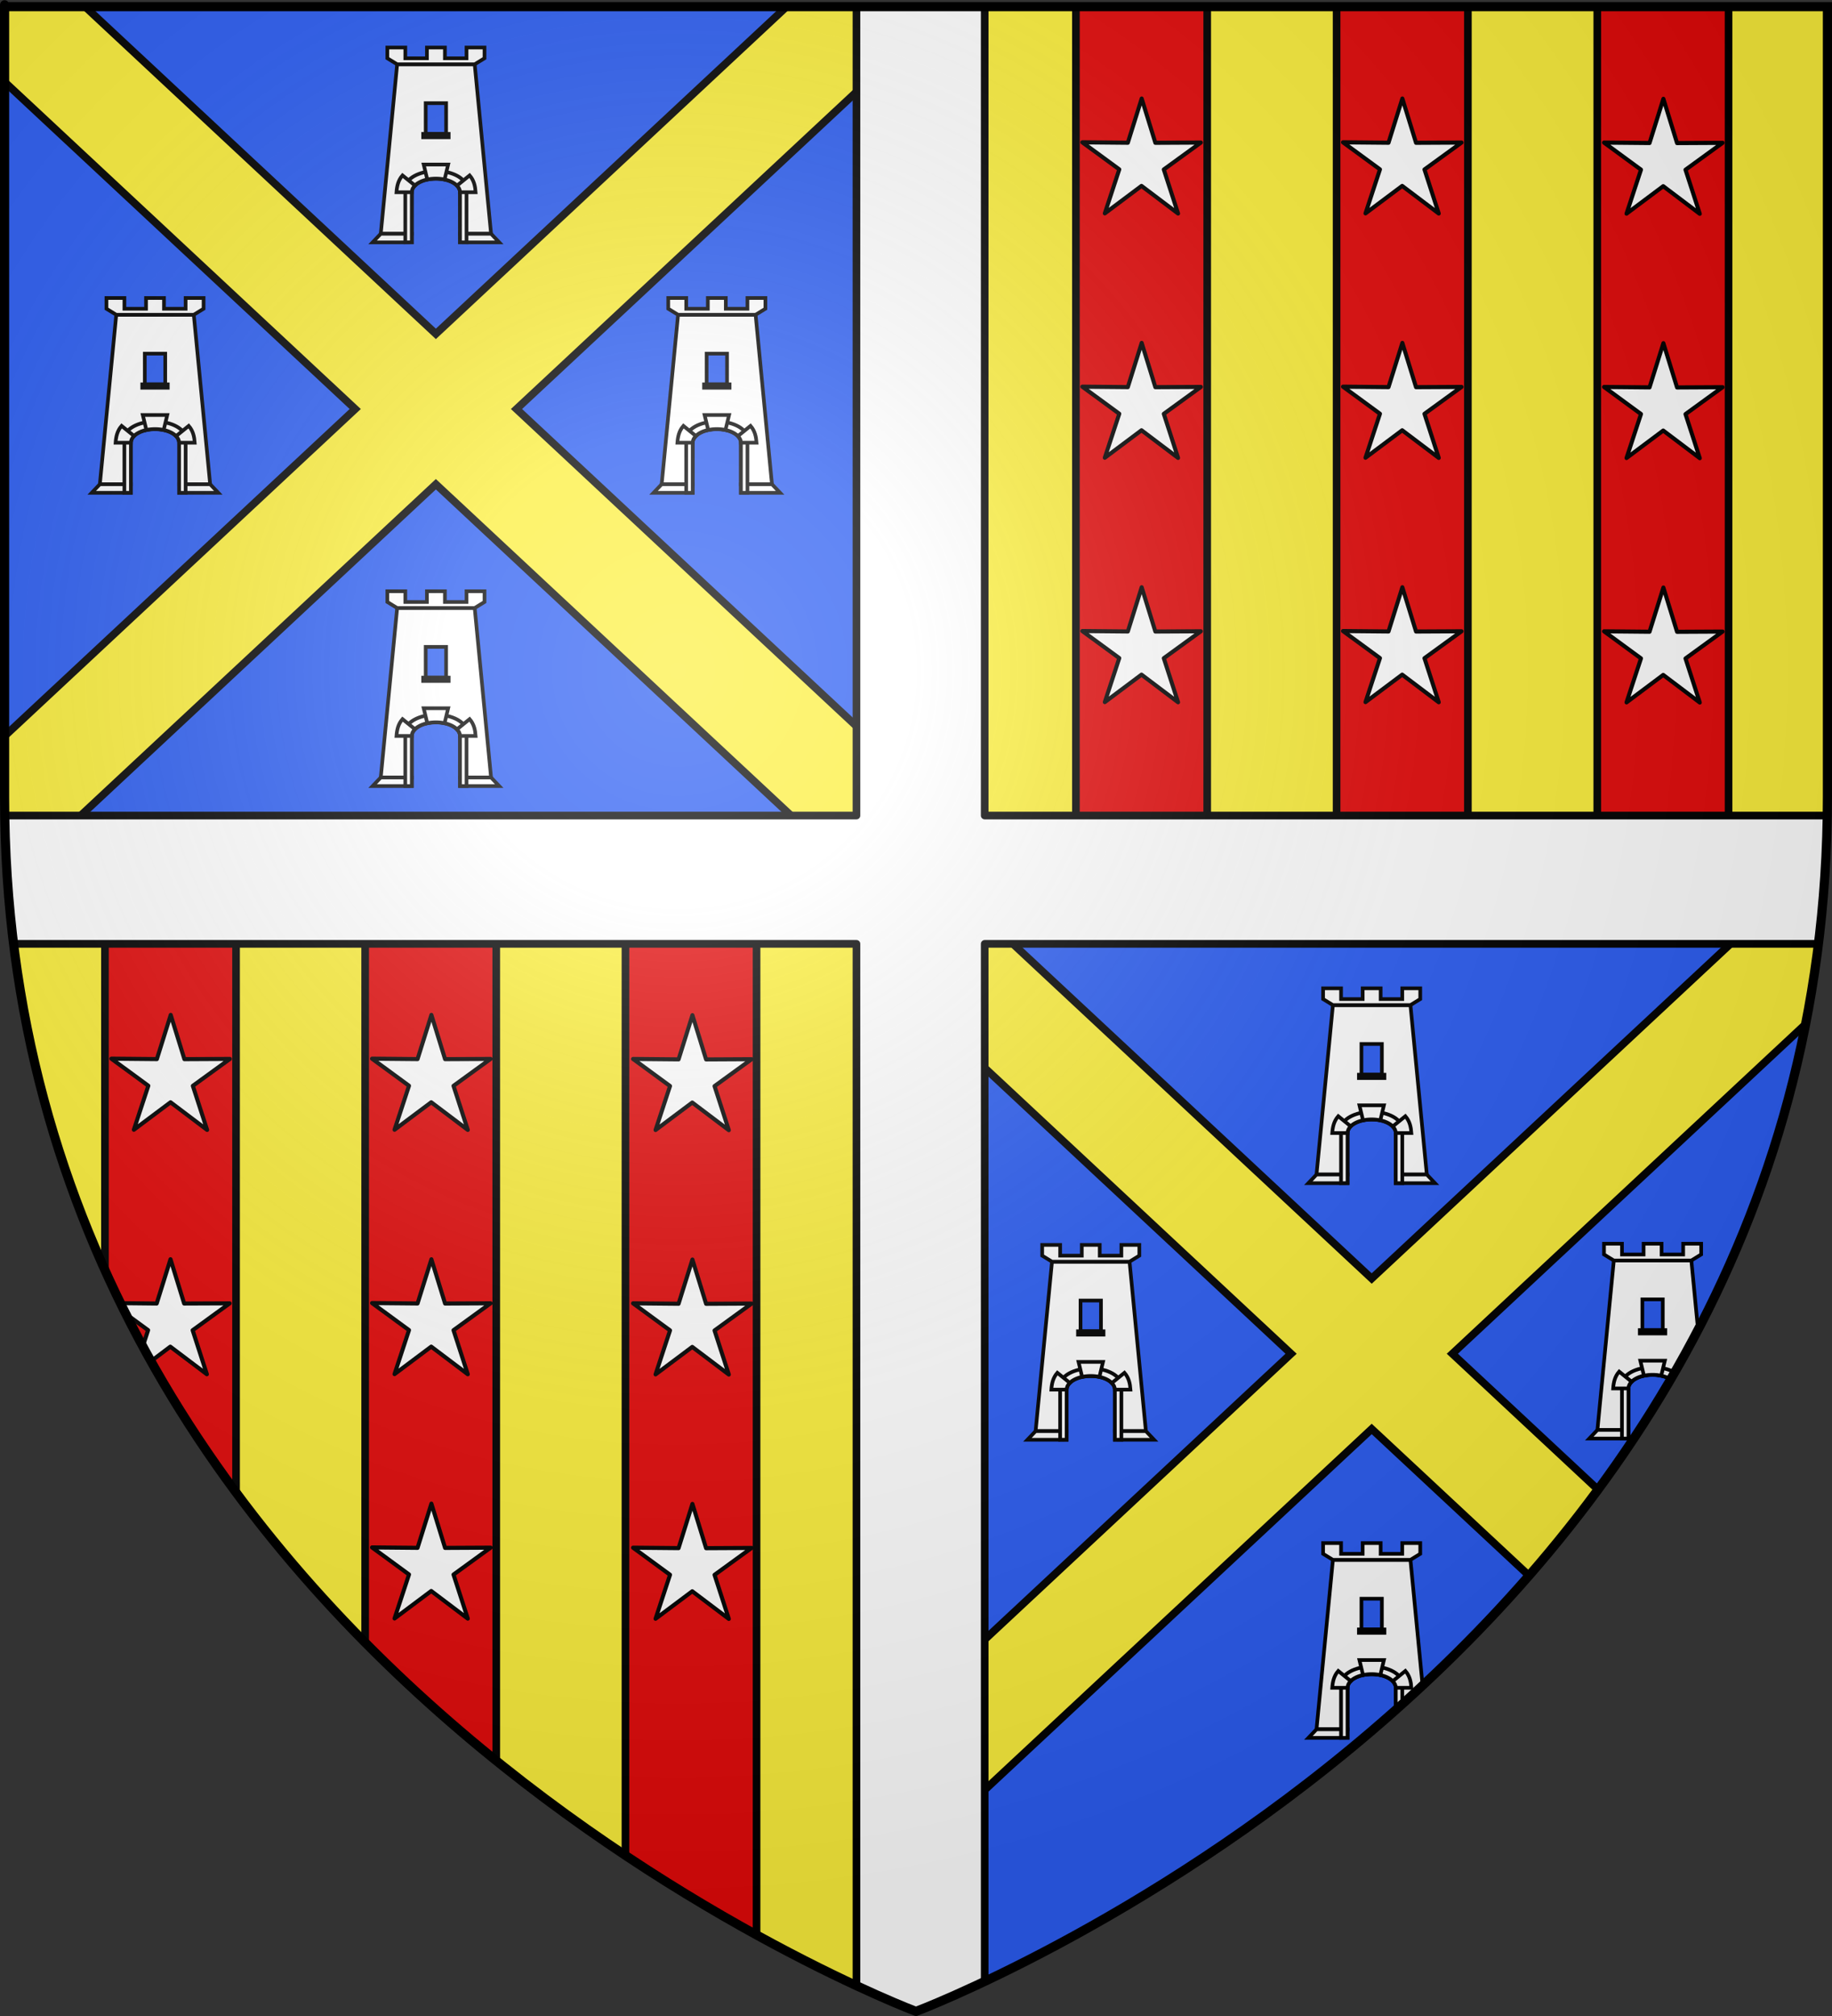 <?xml version="1.0" encoding="UTF-8" standalone="no"?>
<svg
   xmlns:dc="http://purl.org/dc/elements/1.1/"
   xmlns:cc="http://creativecommons.org/ns#"
   xmlns:rdf="http://www.w3.org/1999/02/22-rdf-syntax-ns#"
   xmlns:svg="http://www.w3.org/2000/svg"
   xmlns="http://www.w3.org/2000/svg"
   xmlns:xlink="http://www.w3.org/1999/xlink"
   xmlns:sodipodi="http://sodipodi.sourceforge.net/DTD/sodipodi-0.dtd"
   xmlns:inkscape="http://www.inkscape.org/namespaces/inkscape"
   height="660"
   width="600"
   version="1.0"
   id="svg2"
   sodipodi:version="0.32"
   inkscape:version="0.46"
   sodipodi:docname="Blason_ville_fr_La_Croisille-sur-Briance_(Haute-Vienne).svg"
   sodipodi:docbase="D:\Mes documents\Renaud-Notre Lapin"
   inkscape:export-filename="/Users/olivier/Desktop/Blason Rouge/Blason_Vide_3D.png"
   inkscape:export-xdpi="144"
   inkscape:export-ydpi="144"
   inkscape:output_extension="org.inkscape.output.svg.inkscape">
  <rect width="100%" height="100%" fill="#333333" stroke="none"/>
  <sodipodi:namedview
     inkscape:window-height="975"
     inkscape:window-width="1280"
     inkscape:pageshadow="2"
     inkscape:pageopacity="0.0"
     guidetolerance="10.0"
     gridtolerance="10.0"
     objecttolerance="10.0"
     borderopacity="1.0"
     bordercolor="#666666"
     pagecolor="#ffffff"
     id="base"
     showgrid="false"
     height="660px"
     inkscape:zoom="1.1590904"
     inkscape:cx="300.00013"
     inkscape:cy="330.00014"
     inkscape:window-x="-4"
     inkscape:window-y="-4"
     inkscape:current-layer="layer3"
     inkscape:object-paths="false"
     inkscape:object-nodes="true"
     inkscape:snap-global="true" />
  <desc
     id="desc4">Flag of Canton of Valais (Wallis)</desc>
  <defs
     id="defs6">
    <linearGradient
       id="linearGradient2893">
      <stop
         style="stop-color:white;stop-opacity:0.314;"
         offset="0"
         id="stop2895" />
      <stop
         id="stop2897"
         offset="0.19"
         style="stop-color:white;stop-opacity:0.251;" />
      <stop
         style="stop-color:#6b6b6b;stop-opacity:0.125;"
         offset="0.6"
         id="stop2901" />
      <stop
         style="stop-color:black;stop-opacity:0.125;"
         offset="1"
         id="stop2899" />
    </linearGradient>
    <radialGradient
       inkscape:collect="always"
       xlink:href="#linearGradient2893"
       id="radialGradient3163"
       gradientUnits="userSpaceOnUse"
       gradientTransform="matrix(1.353,0,0,1.349,-77.629,-85.747)"
       cx="221.445"
       cy="226.331"
       fx="221.445"
       fy="226.331"
       r="300" />
  </defs>
  <g
     inkscape:groupmode="layer"
     id="layer3"
     inkscape:label="Fond écu"
     style="display:inline">
    <path
       style="fill:#fcef3c;fill-opacity:1;fill-rule:evenodd;stroke:none;stroke-width:1px;stroke-linecap:butt;stroke-linejoin:miter;stroke-opacity:1"
       d="M 300,2.188 L 300,288 L 597.562,288 C 598.173,279.084 598.5,269.998 598.5,260.719 C 598.5,-24.733 598.5,2.188 598.5,2.188 L 300,2.188 z"
       id="path2855" />
    <path
       style="opacity:1;fill:#fcef3c;fill-opacity:1;stroke:none;stroke-width:2.5;stroke-miterlimit:4;stroke-dasharray:none;stroke-opacity:1"
       d="M 2.438,288 C 20.604,553.343 300,658.5 300,658.5 L 300,288 L 2.438,288 z"
       id="rect13347" />
    <path
       id="path13355"
       d="M 597.562,288 C 579.396,553.343 300,658.5 300,658.5 L 300,288 L 597.562,288 z"
       style="opacity:1;fill:#2b5df2;fill-opacity:1;stroke:none;stroke-width:2.5;stroke-miterlimit:4;stroke-dasharray:none;stroke-opacity:1" />
    <rect
       y="2.188"
       x="523.125"
       height="286.49"
       width="43"
       id="rect3167"
       style="opacity:1;fill:#e20909;fill-opacity:1;stroke:#000000;stroke-width:2.5;stroke-linecap:round;stroke-linejoin:round;stroke-miterlimit:4;stroke-dasharray:none;stroke-opacity:1" />
    <rect
       style="opacity:1;fill:#e20909;fill-opacity:1;stroke:#000000;stroke-width:2.5;stroke-linecap:round;stroke-linejoin:round;stroke-miterlimit:4;stroke-dasharray:none;stroke-opacity:1"
       id="rect3169"
       width="43"
       height="286.49"
       x="437.75"
       y="2.188" />
    <rect
       y="2.188"
       x="352.375"
       height="286.49"
       width="43"
       id="rect3171"
       style="opacity:1;fill:#e20909;fill-opacity:1;stroke:#000000;stroke-width:2.5;stroke-linecap:round;stroke-linejoin:round;stroke-miterlimit:4;stroke-dasharray:none;stroke-opacity:1" />
    <path
       style="opacity:1;fill:#e20909;fill-opacity:1;stroke:#000000;stroke-width:2.5;stroke-linecap:round;stroke-linejoin:round;stroke-miterlimit:4;stroke-dasharray:none;stroke-opacity:1"
       d="M 204.844,288.688 L 204.844,607.438 C 220.324,617.737 234.902,626.356 247.781,633.438 L 247.781,288.688 L 204.844,288.688 z"
       id="rect3173" />
    <path
       id="path13364"
       d="M 300,2.188 L 300,288 L 2.438,288 C 1.827,279.084 1.5,269.998 1.5,260.719 C 1.5,-24.733 1.5,2.188 1.5,2.188 L 300,2.188 z"
       style="fill:#2b5df2;fill-opacity:1;fill-rule:evenodd;stroke:none;stroke-width:1px;stroke-linecap:butt;stroke-linejoin:miter;stroke-opacity:1" />
    <path
       style="opacity:1;fill:#e20909;fill-opacity:1;stroke:#000000;stroke-width:2.5;stroke-linecap:round;stroke-linejoin:round;stroke-miterlimit:4;stroke-dasharray:none;stroke-opacity:1"
       d="M 119.594,288.688 L 119.594,537.688 C 133.699,551.939 148.184,564.833 162.531,576.406 L 162.531,288.688 L 119.594,288.688 z"
       id="rect3175" />
    <path
       style="opacity:1;fill:#e20909;fill-opacity:1;stroke:#000000;stroke-width:2.5;stroke-linecap:round;stroke-linejoin:round;stroke-miterlimit:4;stroke-dasharray:none;stroke-opacity:1"
       d="M 34.375,288.688 L 34.375,415.781 C 46.406,442.447 61.081,466.681 77.312,488.594 L 77.312,288.688 L 34.375,288.688 z"
       id="rect3177" />
    <path
       style="fill:#fcef3c;fill-opacity:1;fill-rule:evenodd;stroke:#000000;stroke-width:2.5;stroke-linecap:butt;stroke-linejoin:miter;stroke-miterlimit:4;stroke-dasharray:none;stroke-opacity:1"
       d="M 1.5,2.188 C 1.5,2.188 1.5,27.008 1.5,26.812 L 116.344,133.906 L 1.5,241 C 1.5,259.288 1.5,238.947 1.5,260.719 C 1.5,269.998 1.827,279.084 2.438,288 L 3.906,288 L 142.75,158.531 L 281.594,288 L 300,288 L 300,255.938 L 169.156,133.906 L 284,26.812 C 284,27.008 284,2.188 284,2.188 L 257.625,2.188 L 142.75,109.312 L 27.875,2.188 L 1.5,2.188 z"
       id="path4085" />
    <path
       style="fill:#fcef3c;fill-opacity:1;fill-rule:evenodd;stroke:#000000;stroke-width:2.5;stroke-linecap:butt;stroke-linejoin:miter;stroke-miterlimit:4;stroke-dasharray:none;stroke-opacity:1"
       d="M 300 304 C 300 304 300 328.82 300 328.625 L 422.844 443.188 L 300 557.75 C 300 562.818 300 557.252 300 562.531 C 300 571.811 300.327 580.897 300.938 589.812 L 318.406 589.812 L 449.25 467.812 L 500.75 515.812 C 508.53 506.887 516.121 497.535 523.375 487.688 L 475.656 443.188 L 591.312 335.312 C 593.314 325.14 594.942 314.713 596.125 304 L 572.125 304 L 449.25 418.562 L 326.375 304 L 300 304 z "
       id="path4088" />
    <path
       style="opacity:1;fill:#ffffff;fill-opacity:1;stroke:#000000;stroke-width:2.5;stroke-linecap:round;stroke-linejoin:round;stroke-miterlimit:4;stroke-dasharray:none;stroke-opacity:1"
       d="M 280.5,2.188 L 280.5,267 L 1.562,267 C 1.675,274.112 1.965,281.102 2.438,288 C 2.925,295.115 3.585,302.115 4.438,309 L 280.5,309 L 280.5,650.062 C 292.704,655.731 300,658.5 300,658.5 C 300,658.5 308.532,655.259 322.5,648.656 L 322.5,309 L 595.562,309 C 596.415,302.115 597.075,295.115 597.562,288 C 598.035,281.102 598.325,274.112 598.438,267 L 322.5,267 L 322.5,2.188 L 300,2.188 L 280.5,2.188 z"
       id="rect3958" />
    <g
       transform="translate(430.996,613.342)"
       id="g8265"
       style="display:inline" />
    <g
       transform="translate(430.996,613.342)"
       id="g8267"
       style="display:inline" />
    <g
       transform="translate(487.425,536.702)"
       id="g8269"
       style="display:inline">
      <g
         transform="translate(873,-55.32)"
         id="g5818" />
      <g
         transform="translate(873,-55.32)"
         id="g5820" />
      <g
         transform="translate(873,-55.32)"
         id="g5822" />
    </g>
    <g
       transform="translate(487.425,536.702)"
       id="layer5"
       style="display:inline">
      <g
         transform="translate(-582.739,640.167)"
         id="g5438"
         style="display:inline" />
      <g
         transform="translate(-526.311,563.527)"
         id="g5440"
         style="display:inline" />
      <g
         transform="translate(-526.311,563.527)"
         id="g5559" />
      <g
         transform="translate(-526.311,563.527)"
         id="g5561"
         style="display:inline" />
    </g>
    <g
       transform="translate(487.425,536.702)"
       id="layer6"
       style="display:inline" />
  </g>
  <g
     inkscape:groupmode="layer"
     id="layer4"
     inkscape:label="Meubles">
    <g
       style="display:inline"
       id="g4847"
       transform="translate(-7.186,-0.702)">
      <path
         id="rect5002"
         d="M 137.258,21.757 L 131.89,77.23 L 142.054,77.23 L 142.054,63.645 C 142.054,61.198 145.604,59.212 149.963,59.212 C 154.322,59.212 157.85,61.198 157.85,63.645 L 157.85,77.23 L 168.014,77.23 L 162.657,21.757 L 137.258,21.757 z"
         style="fill:#ffffff;fill-opacity:1;stroke:#000000;stroke-width:1.2;stroke-miterlimit:4;stroke-dasharray:none;stroke-opacity:1" />
      <path
         id="rect5005"
         d="M 131.89,77.23 L 129.217,80.046 L 142.054,80.046 L 142.054,77.615 L 142.054,77.23 L 131.89,77.23 z M 157.85,77.23 L 157.85,77.615 L 157.85,80.046 L 170.687,80.046 L 168.014,77.23 L 157.85,77.23 z"
         style="opacity:0.99;fill:#ffffff;fill-opacity:1;stroke:#000000;stroke-width:1.2;stroke-miterlimit:4;stroke-dasharray:none;stroke-opacity:1" />
      <path
         id="rect5008"
         d="M 134.046,16.257 L 134.046,19.777 L 137.257,21.748 L 162.654,21.748 L 165.865,19.777 L 165.865,16.257 L 159.979,16.257 L 159.979,19.777 L 152.898,19.777 L 152.898,16.257 L 147.013,16.257 L 147.013,19.777 L 139.932,19.777 L 139.932,16.257 L 134.046,16.257 z"
         style="fill:#ffffff;fill-opacity:1;stroke:#000000;stroke-width:1.2;stroke-miterlimit:4;stroke-dasharray:none;stroke-opacity:1" />
      <rect
         y="34.479"
         x="146.609"
         height="10.054"
         width="6.688"
         id="rect5142"
         style="fill:#2b5df2;fill-opacity:1;stroke:#000000;stroke-width:1.2;stroke-miterlimit:4;stroke-dasharray:none;stroke-opacity:1" />
      <rect
         style="fill:#ffffff;fill-opacity:1;stroke:#000000;stroke-width:1.2;stroke-miterlimit:4;stroke-dasharray:none;stroke-opacity:1"
         id="rect5144"
         width="8.36"
         height="1.115"
         x="145.773"
         y="44.533" />
      <path
         sodipodi:nodetypes="cccccsccccc"
         id="path5146"
         d="M 149.952,56.682 C 144.415,56.682 139.92,59.205 139.92,62.314 L 139.92,80.046 L 142.054,80.024 L 142.054,63.601 C 142.054,61.154 145.593,59.157 149.952,59.157 C 154.311,59.157 157.85,61.154 157.85,63.601 L 157.85,80.024 L 159.984,80.046 L 159.984,62.314 C 159.984,59.205 155.49,56.682 149.952,56.682 z"
         style="fill:#ffffff;fill-opacity:1;stroke:#000000;stroke-width:1.2;stroke-miterlimit:4;stroke-dasharray:none;stroke-opacity:1" />
      <path
         id="path5156"
         d="M 145.948,54.559 L 147.125,59.465 C 148.005,59.275 148.954,59.168 149.952,59.168 C 150.954,59.168 151.909,59.274 152.79,59.465 L 153.967,54.559 L 145.948,54.559 z M 139.007,58.123 C 137.565,59.778 137.183,61.686 137.038,63.645 L 142.054,63.645 L 142.054,63.601 C 142.054,62.807 142.436,62.068 143.088,61.423 L 139.007,58.123 z M 160.996,58.123 L 156.86,61.467 C 157.484,62.102 157.85,62.825 157.85,63.601 L 157.85,63.645 L 162.965,63.645 C 162.821,61.686 162.438,59.778 160.996,58.123 z"
         style="fill:#ffffff;fill-opacity:1;stroke:#000000;stroke-width:1.2;stroke-miterlimit:4;stroke-dasharray:none;stroke-opacity:1" />
    </g>
    <use
       style="display:inline"
       x="0"
       y="0"
       xlink:href="#g4847"
       id="use2463"
       transform="translate(92,82)"
       width="600"
       height="660" />
    <use
       style="display:inline"
       x="0"
       y="0"
       xlink:href="#g4847"
       id="use2465"
       transform="translate(-92,82)"
       width="600"
       height="660" />
    <use
       style="display:inline"
       x="0"
       y="0"
       xlink:href="#g4847"
       id="use2467"
       transform="translate(2.3841856e-8,178)"
       width="600"
       height="660" />
    <use
       style="display:inline"
       x="0"
       y="0"
       xlink:href="#g4847"
       id="use2480"
       transform="translate(306.468,308)"
       width="600"
       height="660" />
    <use
       style="display:inline"
       x="0"
       y="0"
       xlink:href="#use2465"
       id="use2484"
       transform="translate(306.468,310)"
       width="600"
       height="660" />
    <g
       style="display:inline"
       transform="translate(299.282,488.913)"
       id="g2488">
      <path
         style="fill:#ffffff;fill-opacity:1;stroke:#000000;stroke-width:1.2;stroke-miterlimit:4;stroke-dasharray:none;stroke-opacity:1"
         d="M 137.258,21.757 L 131.89,77.23 L 142.054,77.23 L 142.054,63.645 C 142.054,61.198 145.604,59.212 149.963,59.212 C 154.322,59.212 157.85,61.198 157.85,63.645 L 157.85,70.842 L 166.619,62.778 L 162.657,21.757 L 137.258,21.757 z"
         id="path2490"
         sodipodi:nodetypes="ccccsccccc" />
      <path
         style="opacity:0.99;fill:#ffffff;fill-opacity:1;stroke:#000000;stroke-width:1.2;stroke-miterlimit:4;stroke-dasharray:none;stroke-opacity:1"
         d="M 131.89,77.23 L 129.217,80.046 L 142.054,80.046 L 142.054,77.615 L 142.054,77.23 L 131.89,77.23 z"
         id="path2492"
         sodipodi:nodetypes="cccccc" />
      <path
         style="fill:#ffffff;fill-opacity:1;stroke:#000000;stroke-width:1.2;stroke-miterlimit:4;stroke-dasharray:none;stroke-opacity:1"
         d="M 134.046,16.257 L 134.046,19.777 L 137.257,21.748 L 162.654,21.748 L 165.865,19.777 L 165.865,16.257 L 159.979,16.257 L 159.979,19.777 L 152.898,19.777 L 152.898,16.257 L 147.013,16.257 L 147.013,19.777 L 139.932,19.777 L 139.932,16.257 L 134.046,16.257 z"
         id="path2494" />
      <rect
         style="fill:#2b5df2;fill-opacity:1;stroke:#000000;stroke-width:1.2;stroke-miterlimit:4;stroke-dasharray:none;stroke-opacity:1"
         id="rect2496"
         width="6.688"
         height="10.054"
         x="146.609"
         y="34.479" />
      <rect
         y="44.533"
         x="145.773"
         height="1.115"
         width="8.36"
         id="rect2498"
         style="fill:#ffffff;fill-opacity:1;stroke:#000000;stroke-width:1.2;stroke-miterlimit:4;stroke-dasharray:none;stroke-opacity:1" />
      <path
         style="fill:#ffffff;fill-opacity:1;stroke:#000000;stroke-width:1.2;stroke-miterlimit:4;stroke-dasharray:none;stroke-opacity:1"
         d="M 149.952,56.682 C 144.415,56.682 139.92,59.205 139.92,62.314 L 139.92,80.046 L 142.054,80.024 L 142.054,63.601 C 142.054,61.154 145.593,59.157 149.952,59.157 C 154.311,59.157 157.85,61.154 157.85,63.601 L 157.85,70.927 L 159.984,68.803 L 159.984,62.314 C 159.984,59.205 155.49,56.682 149.952,56.682 z"
         id="path2500"
         sodipodi:nodetypes="cccccsccccc" />
      <path
         style="fill:#ffffff;fill-opacity:1;stroke:#000000;stroke-width:1.2;stroke-miterlimit:4;stroke-dasharray:none;stroke-opacity:1"
         d="M 145.948,54.559 L 147.125,59.465 C 148.005,59.275 148.954,59.168 149.952,59.168 C 150.954,59.168 151.909,59.274 152.79,59.465 L 153.967,54.559 L 145.948,54.559 z M 139.007,58.123 C 137.565,59.778 137.183,61.686 137.038,63.645 L 142.054,63.645 L 142.054,63.601 C 142.054,62.807 142.436,62.068 143.088,61.423 L 139.007,58.123 z M 160.996,58.123 L 156.86,61.467 C 157.484,62.102 157.85,62.825 157.85,63.601 L 157.85,63.645 L 162.965,63.645 C 162.821,61.686 162.438,59.778 160.996,58.123 z"
         id="path2502" />
    </g>
    <g
       style="display:inline"
       id="g2504"
       transform="translate(391.282,390.913)">
      <path
         id="path2506"
         d="M 137.258,21.757 L 131.89,77.23 L 142.054,77.23 L 142.054,63.645 C 142.054,61.198 145.604,59.212 149.963,59.212 C 152.239,59.212 154.288,59.753 155.727,60.619 L 164.812,44.072 L 162.657,21.757 L 137.258,21.757 z"
         style="fill:#ffffff;fill-opacity:1;stroke:#000000;stroke-width:1.2;stroke-miterlimit:4;stroke-dasharray:none;stroke-opacity:1"
         sodipodi:nodetypes="ccccscccc" />
      <path
         id="path2508"
         d="M 131.89,77.23 L 129.217,80.046 L 142.054,80.046 L 142.054,77.615 L 142.054,77.23 L 131.89,77.23 z"
         style="opacity:0.99;fill:#ffffff;fill-opacity:1;stroke:#000000;stroke-width:1.2;stroke-miterlimit:4;stroke-dasharray:none;stroke-opacity:1"
         sodipodi:nodetypes="cccccc" />
      <path
         id="path2510"
         d="M 134.046,16.257 L 134.046,19.777 L 137.257,21.748 L 162.654,21.748 L 165.865,19.777 L 165.865,16.257 L 159.979,16.257 L 159.979,19.777 L 152.898,19.777 L 152.898,16.257 L 147.013,16.257 L 147.013,19.777 L 139.932,19.777 L 139.932,16.257 L 134.046,16.257 z"
         style="fill:#ffffff;fill-opacity:1;stroke:#000000;stroke-width:1.2;stroke-miterlimit:4;stroke-dasharray:none;stroke-opacity:1" />
      <rect
         y="34.479"
         x="146.609"
         height="10.054"
         width="6.688"
         id="rect2512"
         style="fill:#2b5df2;fill-opacity:1;stroke:#000000;stroke-width:1.2;stroke-miterlimit:4;stroke-dasharray:none;stroke-opacity:1" />
      <rect
         style="fill:#ffffff;fill-opacity:1;stroke:#000000;stroke-width:1.2;stroke-miterlimit:4;stroke-dasharray:none;stroke-opacity:1"
         id="rect2514"
         width="8.36"
         height="1.115"
         x="145.773"
         y="44.533" />
      <path
         sodipodi:nodetypes="cccccsccc"
         id="path2516"
         d="M 149.952,56.682 C 144.415,56.682 139.92,59.205 139.92,62.314 L 139.92,80.046 L 142.054,80.024 L 142.054,63.601 C 142.054,61.154 145.593,59.157 149.952,59.157 C 152.286,59.157 154.384,59.729 155.83,60.636 L 157.325,58.496 C 155.492,57.381 152.867,56.682 149.952,56.682 z"
         style="fill:#ffffff;fill-opacity:1;stroke:#000000;stroke-width:1.2;stroke-miterlimit:4;stroke-dasharray:none;stroke-opacity:1" />
      <path
         id="path2518"
         d="M 145.948,54.559 L 147.125,59.465 C 148.005,59.275 148.954,59.168 149.952,59.168 C 150.954,59.168 151.909,59.274 152.79,59.465 L 153.967,54.559 L 145.948,54.559 z M 139.007,58.123 C 137.565,59.778 137.183,61.686 137.038,63.645 L 142.054,63.645 L 142.054,63.601 C 142.054,62.807 142.436,62.068 143.088,61.423 L 139.007,58.123 z"
         style="fill:#ffffff;fill-opacity:1;stroke:#000000;stroke-width:1.2;stroke-miterlimit:4;stroke-dasharray:none;stroke-opacity:1"
         sodipodi:nodetypes="ccsccccccccc" />
    </g>
    <use
       style="display:inline"
       height="660"
       width="600"
       transform="translate(-232.625,300)"
       id="use4230"
       xlink:href="#path4222"
       y="0"
       x="0" />
    <use
       style="display:inline"
       height="660"
       width="600"
       transform="translate(-232.511,300.091)"
       id="use4232"
       xlink:href="#use4212"
       y="0"
       x="0" />
    <use
       style="display:inline"
       height="660"
       width="600"
       transform="translate(-318,220)"
       id="use4234"
       xlink:href="#path4222"
       y="0"
       x="0" />
    <use
       style="display:inline"
       height="660"
       width="600"
       transform="translate(-318,220)"
       id="use4236"
       xlink:href="#use4212"
       y="0"
       x="0" />
    <use
       style="display:inline"
       height="660"
       width="600"
       transform="translate(-318,220)"
       id="use4238"
       xlink:href="#use4214"
       y="0"
       x="0" />
    <use
       style="display:inline"
       height="660"
       width="600"
       transform="translate(-318,380)"
       id="use4242"
       xlink:href="#use4212"
       y="0"
       x="0" />
    <use
       style="display:inline"
       height="660"
       width="600"
       transform="translate(-318,380)"
       id="use4244"
       xlink:href="#use4214"
       y="0"
       x="0" />
    <path
       style="display:inline;fill:#ffffff;fill-opacity:1;stroke:#000000;stroke-width:1.337;stroke-linejoin:round;stroke-miterlimit:4;stroke-dasharray:none;stroke-opacity:1"
       d="M 55.844,412.25 L 51.312,426.75 L 39.469,426.625 C 40.04,427.79 40.607,428.969 41.188,430.125 L 48.5,435.469 L 46.781,440.75 C 47.668,442.385 48.563,444.01 49.469,445.625 L 55.781,440.875 L 67.75,449.906 L 63.094,435.5 L 75.219,426.688 L 60.312,426.75 L 55.844,412.25 z"
       id="path4246" />
    <path
       sodipodi:type="star"
       style="display:inline;fill:#ffffff;fill-opacity:1;stroke:#000000;stroke-width:4.166;stroke-linejoin:round;stroke-miterlimit:4;stroke-dasharray:none;stroke-opacity:1"
       id="path4222"
       sodipodi:sides="5"
       sodipodi:cx="457.63528"
       sodipodi:cy="68.777557"
       sodipodi:r1="64.180008"
       sodipodi:r2="24.101833"
       sodipodi:arg1="-0.31209535"
       sodipodi:arg2="0.31622318"
       inkscape:flatsided="false"
       inkscape:rounded="0"
       inkscape:randomized="0"
       d="M 518.715,49.071 L 480.542,76.273 L 495.252,120.778 L 457.586,92.879 L 419.804,120.622 L 434.698,76.178 L 396.638,48.819 L 443.509,49.25 L 457.768,4.598 L 471.842,49.308 L 518.715,49.071 z"
       transform="matrix(0.318,0,0,0.324,228.343,110.774)" />
    <use
       style="display:inline"
       x="0"
       y="0"
       xlink:href="#path4222"
       id="use4212"
       transform="translate(85.375,-2.0000005e-7)"
       width="600"
       height="660" />
    <use
       style="display:inline"
       x="0"
       y="0"
       xlink:href="#use4212"
       id="use4214"
       transform="translate(85.489,9.07352e-2)"
       width="600"
       height="660" />
    <use
       style="display:inline"
       x="0"
       y="0"
       xlink:href="#path4222"
       id="use4216"
       transform="translate(0,-80)"
       width="600"
       height="660" />
    <use
       style="display:inline"
       x="0"
       y="0"
       xlink:href="#use4212"
       id="use4218"
       transform="translate(0,-80)"
       width="600"
       height="660" />
    <use
       style="display:inline"
       x="0"
       y="0"
       xlink:href="#use4214"
       id="use4220"
       transform="translate(0,-80)"
       width="600"
       height="660" />
    <use
       style="display:inline"
       x="0"
       y="0"
       xlink:href="#path4222"
       id="use4222"
       transform="translate(0,80)"
       width="600"
       height="660" />
    <use
       style="display:inline"
       x="0"
       y="0"
       xlink:href="#use4212"
       id="use4224"
       transform="translate(0,80)"
       width="600"
       height="660" />
    <use
       style="display:inline"
       x="0"
       y="0"
       xlink:href="#use4214"
       id="use4226"
       transform="translate(0,80)"
       width="600"
       height="660" />
  </g>
  <g
     inkscape:groupmode="layer"
     id="layer2"
     inkscape:label="Reflet final"
     sodipodi:insensitive="true">
    <path
       sodipodi:nodetypes="cccccc"
       d="M 300,658.5 C 300,658.5 598.5,546.18 598.5,260.728 C 598.5,-24.723 598.5,2.176 598.5,2.176 L 1.5,2.176 L 1.5,260.728 C 1.5,546.18 300,658.5 300,658.5 z "
       style="opacity:1;fill:url(#radialGradient3163);fill-opacity:1;fill-rule:evenodd;stroke:none;stroke-width:1px;stroke-linecap:butt;stroke-linejoin:miter;stroke-opacity:1"
       id="path2875"
       inkscape:export-xdpi="144"
       inkscape:export-ydpi="144" />
  </g>
  <g
     inkscape:groupmode="layer"
     id="layer1"
     inkscape:label="Contour final"
     sodipodi:insensitive="true">
    <path
       sodipodi:nodetypes="cccccc"
       d="M 300,658.5 C 300,658.5 1.5,546.18 1.5,260.728 C 1.5,-24.723 1.5,2.176 1.5,2.176 L 598.5,2.176 L 598.5,260.728 C 598.5,546.18 300,658.5 300,658.5 z "
       style="opacity:1;fill:none;fill-opacity:1;fill-rule:evenodd;stroke:#000000;stroke-width:3;stroke-linecap:butt;stroke-linejoin:miter;stroke-miterlimit:4;stroke-dasharray:none;stroke-opacity:1"
       id="path1411"
       inkscape:export-xdpi="144"
       inkscape:export-ydpi="144" />
  </g>
</svg>

